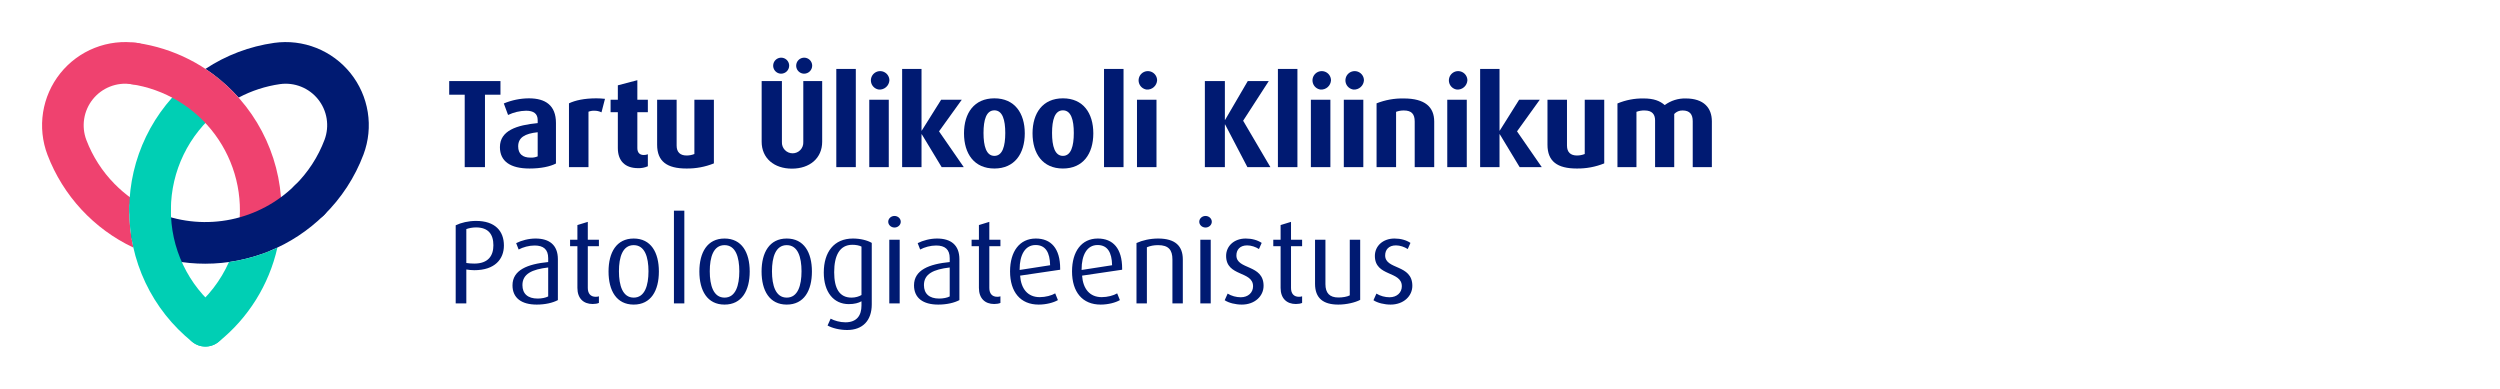 <?xml version="1.0" encoding="UTF-8"?> <svg xmlns="http://www.w3.org/2000/svg" width="2200" height="342" viewBox="0 0 2200 342" fill="none"><rect width="2200" height="342" fill="white"></rect><path d="M443.44 216.04C443.44 203.352 435.744 194.408 418.896 194.408C412.24 194.408 405.688 195.968 401.008 198.256V267H410.368V237.152C412.344 237.464 414.84 237.776 417.336 237.776C435.536 237.776 443.44 228 443.44 216.04ZM434.184 215.832C434.184 224.88 429.816 231.952 417.336 231.952C414.84 231.952 412.24 231.744 410.368 231.432V201.584C412.656 200.752 415.776 200.128 418.896 200.128C429.712 200.128 434.184 206.16 434.184 215.832ZM490.934 264.088V228.104C490.934 215.624 483.446 209.904 471.278 209.904C465.246 209.904 458.902 211.568 454.222 213.96L456.406 219.576C460.254 217.496 465.558 216.04 470.446 216.04C478.246 216.04 482.406 219.472 482.406 227.168V230.6C464.31 232.368 450.998 237.568 450.998 251.088C450.998 262.216 458.902 268.04 472.318 268.04C479.806 268.04 486.462 266.48 490.934 264.088ZM482.406 260.864C480.222 262.008 476.686 262.736 473.15 262.736C464.414 262.736 459.734 258.472 459.734 250.88C459.734 241 468.158 237.048 482.406 235.384V260.864ZM527.041 266.584V260.76C526.209 261.072 525.273 261.176 524.233 261.176C519.657 261.176 517.265 258.264 517.265 253.376V216.664H527.041V210.944H517.265V195.24L508.113 198.048V210.944H501.665V216.664H508.113V253.376C508.113 262.632 513.521 267.52 521.529 267.52C523.713 267.52 525.585 267.208 527.041 266.584ZM579.817 238.92C579.817 222.176 572.849 209.904 557.665 209.904C542.481 209.904 535.513 222.176 535.513 238.92C535.513 255.768 542.481 268.04 557.665 268.04C572.849 268.04 579.817 255.768 579.817 238.92ZM570.665 238.712C570.665 251.192 567.441 261.904 557.665 261.904C547.889 261.904 544.665 251.192 544.665 238.712C544.665 226.232 547.889 215.728 557.665 215.728C567.441 215.728 570.665 226.232 570.665 238.712ZM602.215 267V185.36H593.063V267H602.215ZM659.746 238.92C659.746 222.176 652.778 209.904 637.594 209.904C622.41 209.904 615.442 222.176 615.442 238.92C615.442 255.768 622.41 268.04 637.594 268.04C652.778 268.04 659.746 255.768 659.746 238.92ZM650.594 238.712C650.594 251.192 647.37 261.904 637.594 261.904C627.818 261.904 624.594 251.192 624.594 238.712C624.594 226.232 627.818 215.728 637.594 215.728C647.37 215.728 650.594 226.232 650.594 238.712ZM714.488 238.92C714.488 222.176 707.52 209.904 692.336 209.904C677.152 209.904 670.184 222.176 670.184 238.92C670.184 255.768 677.152 268.04 692.336 268.04C707.52 268.04 714.488 255.768 714.488 238.92ZM705.336 238.712C705.336 251.192 702.112 261.904 692.336 261.904C682.56 261.904 679.336 251.192 679.336 238.712C679.336 226.232 682.56 215.728 692.336 215.728C702.112 215.728 705.336 226.232 705.336 238.712ZM767.151 213.752C763.303 211.464 757.063 209.904 750.615 209.904C733.871 209.904 724.927 221.864 724.927 239.856C724.927 256.912 733.455 267.624 746.975 267.624C751.863 267.624 755.607 266.584 758.103 265.128V268.872C758.103 277.4 754.151 283.64 743.959 283.64C739.175 283.64 734.183 282.184 730.959 280.416L728.255 286.448C732.311 288.736 738.863 290.4 745.519 290.4C759.247 290.4 767.151 281.976 767.151 267.832V213.752ZM758.103 259.616C756.023 260.864 752.903 261.904 749.367 261.904C738.655 261.904 734.079 253.792 734.079 239.544C734.079 224.88 738.863 215.416 750.095 215.416C753.111 215.416 756.023 215.936 758.103 216.976V259.616ZM792.666 195.136C792.666 192.328 790.17 190.04 787.154 190.04C784.138 190.04 781.642 192.328 781.642 195.136C781.642 197.944 784.138 200.232 787.154 200.232C790.17 200.232 792.666 197.944 792.666 195.136ZM791.73 267V210.944H782.578V267H791.73ZM844.27 264.088V228.104C844.27 215.624 836.782 209.904 824.614 209.904C818.582 209.904 812.238 211.568 807.558 213.96L809.742 219.576C813.59 217.496 818.894 216.04 823.782 216.04C831.582 216.04 835.742 219.472 835.742 227.168V230.6C817.646 232.368 804.334 237.568 804.334 251.088C804.334 262.216 812.238 268.04 825.654 268.04C833.142 268.04 839.798 266.48 844.27 264.088ZM835.742 260.864C833.558 262.008 830.022 262.736 826.486 262.736C817.75 262.736 813.07 258.472 813.07 250.88C813.07 241 821.494 237.048 835.742 235.384V260.864ZM880.377 266.584V260.76C879.545 261.072 878.609 261.176 877.569 261.176C872.993 261.176 870.601 258.264 870.601 253.376V216.664H880.377V210.944H870.601V195.24L861.449 198.048V210.944H855.001V216.664H861.449V253.376C861.449 262.632 866.857 267.52 874.865 267.52C877.049 267.52 878.921 267.208 880.377 266.584ZM932.944 237.36V236.32C932.944 218.64 924.936 209.904 911.52 209.904C897.272 209.904 888.848 221.24 888.848 238.816C888.848 257.016 898 268.04 914.016 268.04C920.568 268.04 927.016 266.376 930.968 264.088L928.576 258.16C925.456 260.032 920.048 261.488 914.952 261.488C904.344 261.488 898.52 254.104 897.688 242.56L932.944 237.36ZM924.104 233.408L897.272 237.568V237.048C897.272 224.36 902.056 215.624 911.312 215.624C920.048 215.624 923.896 222.072 924.104 233.408ZM987.484 237.36V236.32C987.484 218.64 979.476 209.904 966.06 209.904C951.812 209.904 943.388 221.24 943.388 238.816C943.388 257.016 952.54 268.04 968.556 268.04C975.108 268.04 981.556 266.376 985.508 264.088L983.116 258.16C979.996 260.032 974.588 261.488 969.492 261.488C958.884 261.488 953.06 254.104 952.228 242.56L987.484 237.36ZM978.644 233.408L951.812 237.568V237.048C951.812 224.36 956.596 215.624 965.852 215.624C974.588 215.624 978.436 222.072 978.644 233.408ZM1040.88 267V228.312C1040.88 216.456 1034.22 209.904 1019.14 209.904C1012.17 209.904 1005.31 211.464 1000.11 213.856V267H1009.26V217.6C1012.17 216.352 1015.29 215.728 1019.14 215.728C1028.29 215.728 1031.73 219.888 1031.73 228.312V267H1040.88ZM1066.38 195.136C1066.38 192.328 1063.88 190.04 1060.87 190.04C1057.85 190.04 1055.35 192.328 1055.35 195.136C1055.35 197.944 1057.85 200.232 1060.87 200.232C1063.88 200.232 1066.38 197.944 1066.38 195.136ZM1065.44 267V210.944H1056.29V267H1065.44ZM1111.95 251.504C1111.95 232.368 1088.03 237.568 1088.03 224.776C1088.03 219.888 1091.04 215.936 1097.49 215.936C1101.13 215.936 1104.98 217.288 1107.89 219.16L1110.28 213.752C1106.54 211.256 1101.65 209.904 1096.24 209.904C1085.95 209.904 1078.98 216.56 1078.98 225.192C1078.98 243.704 1102.69 238.192 1102.69 251.92C1102.69 257.432 1098.43 261.592 1091.88 261.592C1087.92 261.592 1083.66 260.448 1080.33 258.368L1077.73 264.192C1081.27 266.584 1087.3 268.04 1092.81 268.04C1104.25 268.04 1111.95 260.552 1111.95 251.504ZM1145.86 266.584V260.76C1145.03 261.072 1144.09 261.176 1143.05 261.176C1138.48 261.176 1136.09 258.264 1136.09 253.376V216.664H1145.86V210.944H1136.09V195.24L1126.93 198.048V210.944H1120.49V216.664H1126.93V253.376C1126.93 262.632 1132.34 267.52 1140.35 267.52C1142.53 267.52 1144.41 267.208 1145.86 266.584ZM1196.96 263.88V210.944H1187.8V259.928C1185.41 261.176 1181.36 261.8 1177.82 261.8C1170.02 261.8 1166.38 257.848 1166.38 250.048V210.944H1157.23V249.736C1157.23 262.32 1164.3 268.04 1177.72 268.04C1185 268.04 1192.69 266.168 1196.96 263.88ZM1242.86 251.504C1242.86 232.368 1218.94 237.568 1218.94 224.776C1218.94 219.888 1221.96 215.936 1228.41 215.936C1232.05 215.936 1235.89 217.288 1238.81 219.16L1241.2 213.752C1237.45 211.256 1232.57 209.904 1227.16 209.904C1216.86 209.904 1209.89 216.56 1209.89 225.192C1209.89 243.704 1233.61 238.192 1233.61 251.92C1233.61 257.432 1229.34 261.592 1222.79 261.592C1218.84 261.592 1214.57 260.448 1211.25 258.368L1208.65 264.192C1212.18 266.584 1218.21 268.04 1223.73 268.04C1235.17 268.04 1242.86 260.552 1242.86 251.504Z" fill="#001A72"></path><path d="M426.771 83.34V147.08H408.943V83.34H395.298V71.341H440.409V83.34H426.771Z" fill="#001A72"></path><path d="M466.008 148.294C449.062 148.294 439.928 141.907 439.928 129.469C439.928 114.826 454.894 110.092 473.161 108.329V105.69C473.161 99.963 469.53 97.431 462.936 97.431C457.451 97.538 452.051 98.814 447.097 101.174L443.356 91.047C450.361 88.102 457.877 86.568 465.474 86.532C480 86.532 489.243 92.698 489.243 108.219V143.891C484.164 146.533 476.02 148.294 466.008 148.294ZM473.161 116.367C461.717 117.57 455.995 121.1 455.995 128.803C455.995 135.408 459.847 138.714 466.888 138.714C469.035 138.814 471.177 138.438 473.161 137.613V116.367Z" fill="#001A72"></path><path d="M529.31 98.862C527.36 97.897 525.211 97.407 523.036 97.431C521.27 97.367 519.509 97.667 517.864 98.312V147.078H500.693V90.935C506.195 88.295 514.229 86.532 524.793 86.532C527.33 86.542 529.864 86.689 532.385 86.973L529.31 98.862Z" fill="#001A72"></path><path d="M561.415 147.965C550.081 147.965 543.699 141.578 543.699 130.35V98.754H537.315V87.743H543.699V75.082L560.865 70.569V87.743H570.108V98.754H560.865V130.35C560.865 134.311 562.956 136.403 566.479 136.403C567.721 136.419 568.953 136.195 570.11 135.743V146.314C567.375 147.519 564.401 148.084 561.415 147.965V147.965Z" fill="#001A72"></path><path d="M604.021 148.295C586.965 148.295 578.271 142.02 578.271 127.378V87.744H595.438V128.148C595.438 133.875 598.519 136.845 604.241 136.845C606.577 136.843 608.89 136.395 611.058 135.525V87.744H628.224V143.781C620.536 146.877 612.308 148.411 604.021 148.295V148.295Z" fill="#001A72"></path><path d="M723.519 124.735C723.519 139.267 712.514 148.404 696.889 148.404C681.265 148.404 670.258 139.267 670.258 124.735V71.339H688.086V124.954C688.013 126.234 688.203 127.517 688.643 128.721C689.083 129.926 689.764 131.029 690.645 131.961C691.526 132.894 692.587 133.636 693.765 134.144C694.943 134.652 696.211 134.913 697.494 134.913C698.776 134.913 700.045 134.652 701.222 134.144C702.4 133.636 703.462 132.894 704.342 131.961C705.223 131.029 705.904 129.926 706.345 128.721C706.785 127.517 706.974 126.234 706.902 124.954V71.339H723.519V124.735ZM687.43 64.844C686.037 64.844 684.676 64.431 683.518 63.657C682.36 62.883 681.458 61.783 680.925 60.496C680.392 59.209 680.252 57.793 680.524 56.426C680.795 55.06 681.466 53.805 682.45 52.819C683.435 51.834 684.689 51.163 686.055 50.891C687.421 50.619 688.837 50.758 690.123 51.291C691.41 51.824 692.51 52.727 693.284 53.885C694.058 55.043 694.471 56.405 694.471 57.798C694.457 59.662 693.709 61.446 692.391 62.763C691.073 64.08 689.289 64.826 687.426 64.838L687.43 64.844ZM707.68 64.844C706.287 64.844 704.926 64.431 703.768 63.657C702.61 62.883 701.708 61.783 701.175 60.496C700.642 59.209 700.502 57.793 700.774 56.426C701.045 55.06 701.716 53.805 702.7 52.819C703.685 51.834 704.939 51.163 706.305 50.891C707.671 50.619 709.086 50.758 710.373 51.291C711.66 51.824 712.76 52.727 713.533 53.885C714.307 55.043 714.721 56.405 714.721 57.798C714.707 59.663 713.96 61.447 712.641 62.764C711.322 64.082 709.538 64.827 707.674 64.838L707.68 64.844Z" fill="#001A72"></path><path d="M735.949 147.079V60.661H753.113V147.079H735.949Z" fill="#001A72"></path><path d="M773.536 78.826C771.981 78.636 770.513 78.002 769.309 76.998C768.104 75.995 767.215 74.665 766.747 73.169C766.279 71.673 766.252 70.073 766.669 68.562C767.087 67.051 767.931 65.692 769.101 64.649C770.271 63.606 771.717 62.922 773.265 62.68C774.814 62.438 776.399 62.648 777.831 63.285C779.263 63.921 780.481 64.957 781.34 66.269C782.198 67.581 782.66 69.112 782.671 70.68C782.537 72.972 781.5 75.117 779.788 76.644C778.075 78.171 775.827 78.956 773.536 78.826V78.826ZM764.953 147.079V87.744H782.119V147.079H764.953Z" fill="#001A72"></path><path d="M828.653 147.079L811.158 118.127H810.938V147.079H793.882V60.661H810.938V114.937H811.158L828.214 87.744H846.371L826.344 115.597L848.131 147.089L828.653 147.079Z" fill="#001A72"></path><path d="M875.065 148.294C857.347 148.294 848.323 135.302 848.323 117.358C848.323 99.413 857.345 86.532 875.065 86.532C892.784 86.532 901.805 99.413 901.805 117.358C901.805 135.302 892.78 148.294 875.065 148.294ZM875.065 97.1C867.911 97.1 865.491 105.467 865.491 117.029C865.491 128.59 867.911 137.175 875.065 137.175C882.219 137.175 884.638 128.588 884.638 117.029C884.638 105.469 882.217 97.1 875.065 97.1Z" fill="#001A72"></path><path d="M935.375 148.294C917.659 148.294 908.635 135.302 908.635 117.358C908.635 99.413 917.657 86.532 935.375 86.532C953.093 86.532 962.115 99.413 962.115 117.358C962.115 135.302 953.091 148.294 935.375 148.294ZM935.375 97.1C928.223 97.1 925.801 105.467 925.801 117.029C925.801 128.59 928.223 137.175 935.375 137.175C942.527 137.175 944.949 128.588 944.949 117.029C944.949 105.469 942.527 97.1 935.375 97.1Z" fill="#001A72"></path><path d="M971.54 147.079V60.661H988.708V147.079H971.54Z" fill="#001A72"></path><path d="M1009.13 78.826C1007.57 78.636 1006.11 78.002 1004.9 76.998C1003.7 75.995 1002.81 74.665 1002.34 73.169C1001.87 71.673 1001.84 70.073 1002.26 68.562C1002.68 67.051 1003.52 65.692 1004.69 64.649C1005.86 63.606 1007.31 62.922 1008.86 62.68C1010.41 62.438 1011.99 62.648 1013.42 63.285C1014.86 63.921 1016.07 64.957 1016.93 66.269C1017.79 67.581 1018.25 69.112 1018.26 70.68C1018.13 72.972 1017.09 75.116 1015.38 76.643C1013.67 78.17 1011.42 78.955 1009.13 78.826V78.826ZM1000.55 147.079V87.744H1017.71V147.079H1000.55Z" fill="#001A72"></path><path d="M1097.71 147.08L1078.11 109.544H1077.89V147.08H1060.28V71.341H1077.89V105.468H1078.11L1098.03 71.341H1116.52L1093.96 106.243L1117.95 147.08H1097.71Z" fill="#001A72"></path><path d="M1124.56 147.079V60.661H1141.73V147.079H1124.56Z" fill="#001A72"></path><path d="M1162.15 78.826C1160.59 78.636 1159.13 78.002 1157.92 76.998C1156.72 75.995 1155.83 74.665 1155.36 73.169C1154.89 71.673 1154.87 70.073 1155.28 68.562C1155.7 67.051 1156.55 65.692 1157.72 64.649C1158.89 63.606 1160.33 62.922 1161.88 62.68C1163.43 62.438 1165.01 62.648 1166.45 63.285C1167.88 63.921 1169.1 64.957 1169.95 66.269C1170.81 67.581 1171.27 69.112 1171.28 70.68C1171.15 72.972 1170.11 75.117 1168.4 76.644C1166.69 78.171 1164.44 78.956 1162.15 78.826V78.826ZM1153.57 147.079V87.744H1170.74V147.079H1153.57Z" fill="#001A72"></path><path d="M1191.13 78.826C1189.58 78.636 1188.11 78.002 1186.91 76.998C1185.7 75.995 1184.81 74.665 1184.34 73.169C1183.88 71.673 1183.85 70.073 1184.27 68.562C1184.68 67.051 1185.53 65.692 1186.7 64.649C1187.87 63.606 1189.31 62.922 1190.86 62.68C1192.41 62.438 1194 62.648 1195.43 63.285C1196.86 63.921 1198.08 64.957 1198.94 66.269C1199.8 67.581 1200.26 69.112 1200.27 70.68C1200.13 72.972 1199.1 75.116 1197.38 76.643C1195.67 78.17 1193.42 78.955 1191.13 78.826V78.826ZM1182.55 147.079V87.744H1199.72V147.079H1182.55Z" fill="#001A72"></path><path d="M1244.94 147.079V106.9C1244.94 100.405 1242.19 97.212 1235.37 97.212C1233.04 97.189 1230.73 97.597 1228.55 98.415V147.079H1211.38V90.936C1219.01 87.917 1227.17 86.458 1235.37 86.643C1254.08 86.643 1262.11 94.239 1262.11 107.011V147.079H1244.94Z" fill="#001A72"></path><path d="M1282.18 78.826C1280.62 78.637 1279.15 78.002 1277.95 76.999C1276.74 75.996 1275.85 74.667 1275.38 73.171C1274.92 71.674 1274.89 70.075 1275.31 68.563C1275.72 67.052 1276.57 65.693 1277.74 64.65C1278.91 63.606 1280.35 62.922 1281.9 62.68C1283.45 62.438 1285.04 62.648 1286.47 63.285C1287.9 63.921 1289.12 64.957 1289.98 66.269C1290.84 67.581 1291.3 69.113 1291.31 70.681C1291.17 72.971 1290.14 75.116 1288.43 76.643C1286.71 78.17 1284.47 78.955 1282.18 78.826V78.826ZM1273.59 147.079V87.744H1290.76V147.079H1273.59Z" fill="#001A72"></path><path d="M1337.29 147.079L1319.8 118.127H1319.58V147.079H1302.52V60.661H1319.58V114.937H1319.8L1336.85 87.744H1355.01L1334.98 115.597L1356.77 147.089L1337.29 147.079Z" fill="#001A72"></path><path d="M1387.53 148.295C1370.48 148.295 1361.78 142.02 1361.78 127.378V87.744H1378.95V128.148C1378.95 133.875 1382.03 136.845 1387.75 136.845C1390.09 136.842 1392.4 136.394 1394.57 135.525V87.744H1411.73V143.781C1404.05 146.877 1395.82 148.411 1387.53 148.295V148.295Z" fill="#001A72"></path><path d="M1489.6 147.079V106.679C1489.6 100.734 1487.07 97.211 1480.69 97.211C1479.31 97.172 1477.94 97.426 1476.67 97.958C1475.4 98.49 1474.25 99.286 1473.32 100.294V147.079H1456.47V105.909C1456.47 100.515 1453.72 97.211 1447.34 97.211C1444.86 97.125 1442.39 97.534 1440.08 98.415V147.079H1423.36V91.047C1430.64 88.003 1438.47 86.501 1446.36 86.635C1455.27 86.635 1460.66 88.727 1464.96 92.469C1470.3 88.525 1476.8 86.472 1483.44 86.635C1499.51 86.635 1506.44 95.111 1506.44 106.783V147.079H1489.6Z" fill="#001A72"></path><path d="M319.913 135.847C312.336 156.018 300.435 174.284 285.048 189.363C283.332 191.05 281.302 192.383 279.072 193.285C276.841 194.186 274.456 194.64 272.05 194.62C269.645 194.599 267.267 194.105 265.053 193.165C262.838 192.225 260.831 190.858 259.144 189.142C257.458 187.426 256.126 185.394 255.224 183.163C254.323 180.932 253.869 178.545 253.89 176.139C253.91 173.732 254.404 171.353 255.344 169.138C256.283 166.922 257.649 164.914 259.365 163.227C270.952 151.871 279.917 138.117 285.629 122.929C287.827 117.014 288.456 110.63 287.454 104.399C286.452 98.169 283.854 92.304 279.913 87.377C275.971 82.45 270.821 78.629 264.964 76.285C259.107 73.942 252.743 73.157 246.493 74.007C233.727 75.818 221.374 79.836 209.983 85.881C208.379 84.096 206.755 82.351 205.071 80.646C197.698 73.136 189.553 66.426 180.771 60.628C199.006 48.593 219.689 40.768 241.32 37.721C253.87 35.976 266.657 37.522 278.43 42.206C290.202 46.891 300.557 54.555 308.48 64.447C316.403 74.338 321.622 86.119 323.626 98.635C325.63 111.152 324.351 123.974 319.913 135.847Z" fill="#001A72"></path><path d="M136.141 58.537C135.438 63.345 132.855 67.677 128.96 70.581C125.065 73.485 120.177 74.722 115.37 74.022C109.072 73.125 102.65 73.887 96.736 76.232C90.822 78.578 85.622 82.425 81.648 87.395C77.674 92.365 75.065 98.285 74.077 104.572C73.089 110.859 73.756 117.295 76.013 123.245C81.532 137.721 89.998 150.89 100.875 161.918C105.562 166.678 110.661 171.015 116.112 174.876C114.578 177.58 113.764 180.633 113.746 183.742C113.639 195.224 114.864 206.681 117.395 217.881C82.605 201.472 55.512 172.231 41.789 136.283C37.261 124.365 35.922 111.471 37.902 98.876C39.883 86.281 45.115 74.421 53.082 64.47C61.049 54.519 71.474 46.82 83.327 42.135C95.18 37.451 108.049 35.943 120.663 37.76C125.469 38.464 129.798 41.048 132.7 44.944C135.603 48.839 136.84 53.729 136.141 58.537Z" fill="#EF426F"></path><path d="M132.071 202.257H131.92C127.062 202.219 122.417 200.252 119.008 196.788C115.599 193.324 113.704 188.647 113.742 183.786C113.889 161.735 118.949 139.995 128.552 120.148C138.156 100.3 152.062 82.844 169.258 69.051C171.129 67.521 173.285 66.376 175.6 65.683C177.915 64.99 180.345 64.762 182.749 65.012C185.153 65.262 187.483 65.986 189.606 67.141C191.729 68.297 193.603 69.861 195.119 71.744C196.635 73.627 197.763 75.792 198.44 78.113C199.116 80.434 199.326 82.867 199.059 85.27C198.791 87.673 198.051 89.999 196.881 92.115C195.711 94.23 194.134 96.093 192.241 97.596C179.277 107.992 168.794 121.149 161.554 136.11C154.314 151.07 150.499 167.457 150.388 184.078C150.348 188.913 148.401 193.536 144.97 196.941C141.54 200.346 136.903 202.257 132.071 202.257V202.257Z" fill="#00CFB4"></path><path d="M227.942 223.289C225.299 223.287 222.689 222.715 220.288 221.61C217.887 220.506 215.754 218.896 214.032 216.891C212.311 214.885 211.043 212.531 210.315 209.99C209.588 207.449 209.417 204.78 209.815 202.167C212.078 187.544 211.426 172.618 207.896 158.248C204.366 143.879 198.029 130.35 189.249 118.442C180.469 106.534 169.421 96.483 156.74 88.867C144.06 81.25 129.998 76.22 115.365 74.066C110.556 73.363 106.224 70.779 103.32 66.88C100.416 62.982 99.18 58.089 99.882 53.278C100.584 48.468 103.168 44.133 107.064 41.228C110.961 38.323 115.851 37.086 120.66 37.788C152.741 42.403 182.407 57.468 205.067 80.651C221.273 97.212 233.408 117.314 240.516 139.372C247.624 161.429 249.51 184.838 246.024 207.749C245.358 212.072 243.169 216.013 239.853 218.863C236.538 221.712 232.313 223.282 227.942 223.289V223.289Z" fill="#EF426F"></path><path d="M180.58 232.065C162.247 232.069 144.071 228.673 126.975 222.049C124.731 221.18 122.681 219.877 120.941 218.215C119.201 216.553 117.805 214.565 116.833 212.363C114.87 207.917 114.753 202.872 116.508 198.339C118.263 193.807 121.745 190.157 126.19 188.193C130.634 186.229 135.677 186.112 140.207 187.868C160.335 195.642 182.276 197.453 203.405 193.084C224.535 188.715 243.96 178.351 259.358 163.23C262.821 159.821 267.496 157.928 272.355 157.967C277.213 158.006 281.857 159.975 285.265 163.44C288.672 166.904 290.565 171.582 290.525 176.442C290.486 181.303 288.518 185.949 285.055 189.358C257.176 216.749 219.656 232.087 180.58 232.065Z" fill="#001A72"></path><path d="M201.462 230.602C216.231 228.511 230.604 224.225 244.107 217.885C236.728 250.648 218.439 279.93 192.24 300.927C188.456 303.976 183.618 305.395 178.788 304.874C173.958 304.353 169.533 301.934 166.486 298.149C163.44 294.364 162.02 289.523 162.541 284.691C163.062 279.859 165.48 275.432 169.263 272.384C183.172 261.224 194.211 246.898 201.462 230.602V230.602Z" fill="#00CFB4"></path><path d="M180.743 304.984C176.57 304.983 172.524 303.551 169.279 300.928C151.745 286.897 137.632 269.059 128.01 248.763C118.388 228.468 113.509 206.248 113.742 183.786C113.781 178.952 115.728 174.329 119.159 170.924C122.589 167.519 127.225 165.608 132.057 165.607H132.21C137.068 165.647 141.712 167.616 145.119 171.081C148.527 174.546 150.419 179.223 150.38 184.083C150.203 201.013 153.879 217.762 161.13 233.06C168.381 248.359 179.016 261.806 192.231 272.383C195.186 274.761 197.329 277.999 198.366 281.648C199.403 285.298 199.283 289.179 198.021 292.757C196.76 296.335 194.419 299.433 191.323 301.624C188.227 303.814 184.527 304.99 180.735 304.988L180.743 304.984Z" fill="#00CFB4"></path></svg> 
